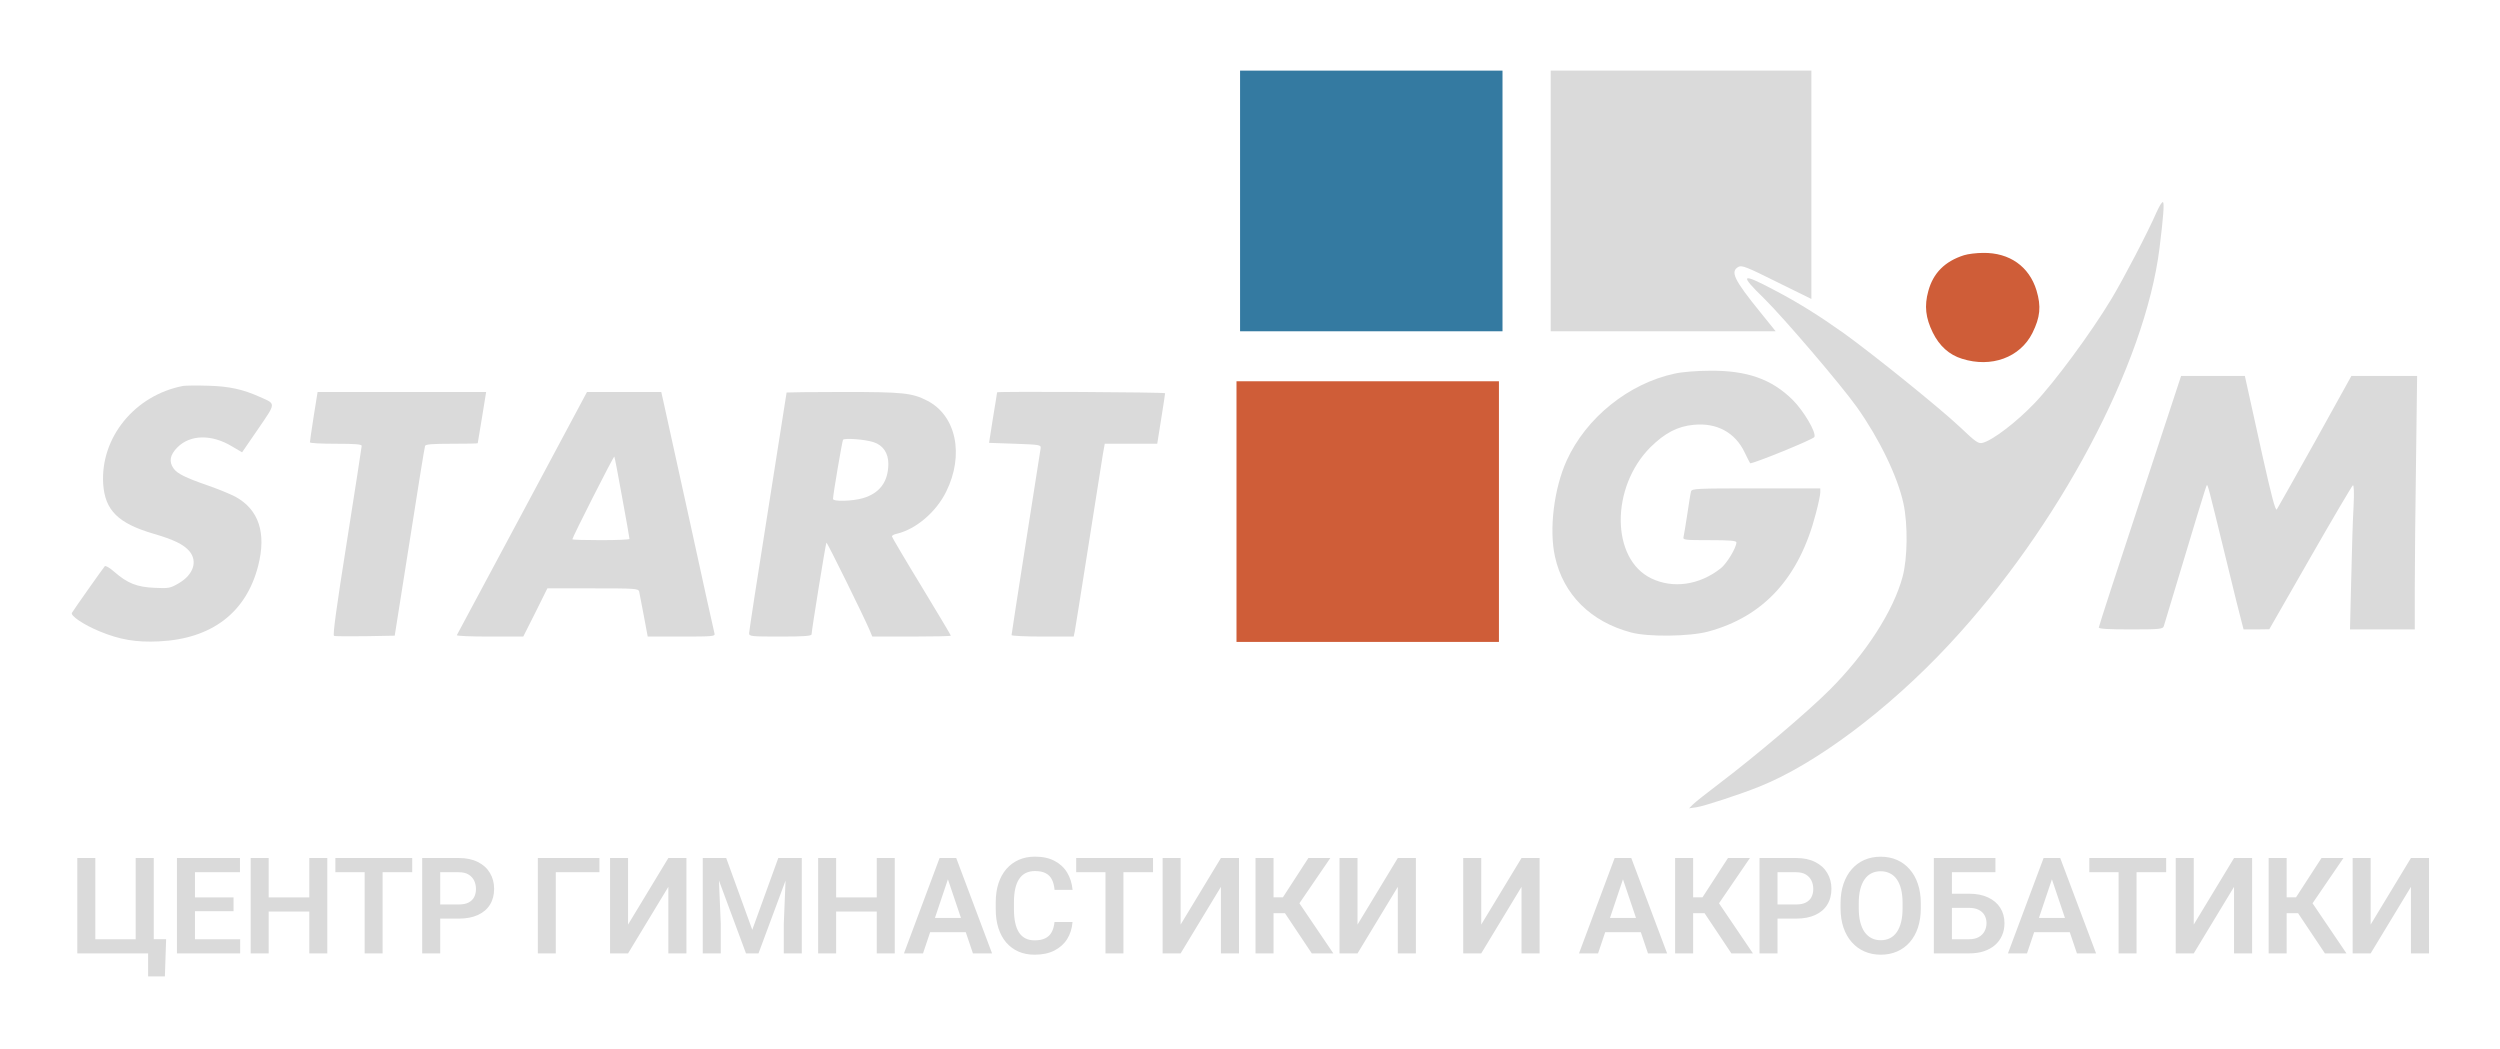 <?xml version="1.0" encoding="UTF-8"?> <svg xmlns="http://www.w3.org/2000/svg" width="1416" height="594" viewBox="0 0 1416 594" fill="none"> <g filter="url(#filter0_d_3964_895)"> <path d="M692.373 103.817V177.634H766.696H841.019V103.817V30H766.696H692.373V103.817Z" fill="#347AA1"></path> <path d="M868.322 103.817V177.634H932.028H995.733L987.34 167.219C972.071 148.411 969.846 143.759 974.7 141.13C976.52 140.119 979.453 141.231 996.441 149.725L1015.96 159.332V94.716V30H942.14H868.322V103.817Z" fill="#DADADA"></path> <path d="M1211.52 110.087C1206.67 121.311 1192.51 148.411 1185.84 159.433C1174.41 178.443 1153.58 206.656 1142.45 218.284C1132.14 229.104 1118.59 239.418 1112.93 240.834C1110.6 241.441 1108.98 240.328 1100.29 232.037C1088.96 221.318 1051.35 190.982 1034.36 178.747C1020.4 168.837 1008.67 161.455 994.719 154.175C976.012 144.265 975.001 145.276 989.461 159.332C1000.48 170.253 1032.44 207.566 1041.74 220.61C1054.38 238.407 1064.8 259.845 1068.13 275.215C1070.66 287.046 1070.46 306.157 1067.63 316.674C1062.47 335.988 1046.69 360.458 1026.17 380.885C1013.63 393.423 984.102 418.4 964.485 433.264C956.901 439.028 949.822 444.59 948.71 445.803L946.688 447.826L950.935 447.219C955.182 446.612 975.911 439.837 986.63 435.489C1018.28 422.849 1059.64 391.907 1093.92 355.099C1155.9 288.664 1204.95 196.341 1213.14 130.614C1215.36 112.716 1215.87 105.334 1215.16 104.525C1214.65 104.019 1213.14 106.547 1211.52 110.087Z" fill="#DADADA"></path> <path d="M1102.41 134.558C1091.59 137.996 1084.92 144.669 1082.19 154.883C1079.86 163.275 1080.67 170.05 1084.72 178.342C1088.46 185.926 1094.02 190.982 1101.3 193.207C1117.88 198.465 1134.16 192.499 1141.14 178.646C1145.59 169.646 1146.2 163.579 1143.47 154.478C1139.32 140.928 1128.2 133.041 1113.23 133.243C1109.49 133.243 1104.64 133.85 1102.41 134.558Z" fill="#CF5D38"></path> <path d="M938.602 201.6C912.514 207.161 888.346 226.576 877.324 250.946C870.145 266.822 867.313 289.978 870.751 305.348C875.504 326.786 890.975 342.156 913.828 348.223C923.536 350.852 946.995 350.549 957.512 347.717C988.96 339.223 1009.08 317.28 1018.49 280.877C1019.9 275.619 1021.01 270.26 1021.01 268.945V266.62H984.713C950.939 266.62 948.31 266.721 947.804 268.339C947.501 269.35 946.591 275.114 945.681 281.282C944.771 287.349 943.76 293.214 943.557 294.124C943.052 295.843 944.265 295.944 958.22 295.944C970.152 295.944 973.489 296.248 973.489 297.259C973.489 300.191 968.028 309.292 964.59 311.921C952.557 321.426 937.591 323.55 925.255 317.584C902.402 306.562 902.199 265.912 924.85 243.261C932.94 235.272 940.22 231.43 949.321 230.621C962.366 229.306 972.781 234.969 978.14 246.193C979.657 249.328 981.073 252.159 981.275 252.362C981.882 253.171 1017.27 238.812 1017.68 237.497C1018.79 234.868 1011.61 222.734 1005.44 216.565C993.51 204.734 979.556 199.78 958.422 199.982C951.242 199.982 942.546 200.69 938.602 201.6Z" fill="#DADADA"></path> <path d="M1202.12 273.597C1189.28 312.427 1178.76 344.785 1178.76 345.392C1178.76 346.201 1184.32 346.504 1196.86 346.504C1213.24 346.504 1215.06 346.302 1215.57 344.684C1233.87 283.81 1239.53 265.103 1239.94 264.799C1240.44 264.294 1240.95 266.114 1250.56 305.551C1255 323.853 1259.15 340.639 1259.76 342.661L1260.77 346.504H1268.05L1275.33 346.403L1298.49 305.955C1311.23 283.709 1322.15 265.204 1322.65 264.9C1323.26 264.496 1323.46 268.844 1323.06 276.833C1322.65 283.709 1322.05 302.214 1321.74 317.887L1321.04 346.504H1339.44H1357.74V322.437C1357.74 309.292 1358.05 276.934 1358.45 250.643L1359.06 202.914H1340.45H1321.84L1301.22 240.126C1289.79 260.552 1280.08 277.844 1279.58 278.552C1278.77 279.462 1276.54 270.765 1271.59 248.721C1267.85 231.632 1264 214.24 1263.09 210.195L1261.48 202.914H1243.38H1225.38L1202.12 273.597Z" fill="#DADADA"></path> <path d="M690.352 279.765V353.582H764.674H838.997V279.765V205.948H764.674H690.352V279.765Z" fill="#CF5D38"></path> <path d="M93.745 208.577C66.342 213.835 46.826 237.8 48.444 264.091C49.455 279.057 56.938 286.439 76.96 292.304C88.386 295.641 94.049 298.371 97.285 302.213C102.037 307.876 99.61 315.46 91.319 320.314C86.465 323.145 85.656 323.347 77.566 322.943C67.555 322.539 62.095 320.314 54.814 313.943C52.185 311.618 49.758 310.202 49.354 310.708C48.444 311.719 31.86 335.178 30.748 337.1C29.737 338.718 37.422 343.875 46.219 347.515C57.848 352.369 67.151 353.886 79.993 353.279C109.925 351.863 129.441 336.999 136.216 310.505C140.968 291.899 136.62 278.653 123.373 271.372C120.542 269.855 113.565 267.024 107.801 265.002C94.959 260.552 90.307 258.227 88.285 255.294C85.555 251.451 86.263 247.609 90.51 243.362C97.79 236.081 109.925 235.879 121.452 242.856L127.115 246.193L136.216 232.947C146.429 217.981 146.429 218.891 137.227 214.846C127.62 210.498 119.733 208.779 107.902 208.476C101.532 208.273 95.161 208.375 93.745 208.577Z" fill="#DADADA"></path> <path d="M167.664 225.868C166.45 233.553 165.54 240.126 165.54 240.531C165.54 241.036 172.113 241.34 180.202 241.34C191.224 241.34 194.865 241.643 194.865 242.553C194.865 243.261 191.022 267.732 186.472 296.753C180.708 333.055 178.382 349.841 179.191 350.144C179.798 350.448 187.786 350.448 196.887 350.347L213.572 350.043L221.965 296.955C226.515 267.732 230.459 243.261 230.762 242.553C231.065 241.643 235.009 241.34 245.93 241.34C254.02 241.34 260.592 241.239 260.592 241.036C260.592 240.935 261.705 234.362 263.019 226.374L265.345 212.015H217.617H169.888L167.664 225.868Z" fill="#DADADA"></path> <path d="M285.871 280.473C265.647 318.19 248.963 349.335 248.76 349.74C248.558 350.245 256.951 350.549 267.366 350.549H286.377L293.253 336.898L300.028 323.246H325.712C349.374 323.246 351.498 323.348 352.003 324.965C352.206 325.977 353.419 332.145 354.633 338.617L356.857 350.549H376.07C393.867 350.549 395.181 350.448 394.676 348.729C394.372 347.818 388.204 319.707 380.924 286.338C373.542 252.968 366.868 222.633 366.059 218.79L364.542 212.015H343.509H322.477L285.871 280.473ZM342.397 271.777C344.723 284.315 346.543 294.832 346.543 295.236C346.543 295.641 339.262 295.944 330.364 295.944C321.465 295.944 314.185 295.742 314.185 295.439C314.185 294.326 337.543 248.216 337.948 248.62C338.15 248.822 340.172 259.238 342.397 271.777Z" fill="#DADADA"></path> <path d="M435.53 212.318C435.53 212.521 430.777 242.856 424.912 279.765C419.048 316.573 414.295 347.616 414.295 348.627C414.295 350.448 415.306 350.549 431.991 350.549C445.44 350.549 449.687 350.245 449.687 349.234C449.687 347.111 457.675 297.764 458.08 297.36C458.484 296.955 479.517 339.729 482.551 346.908L484.067 350.549H506.314C518.549 350.549 528.56 350.346 528.56 350.043C528.56 349.74 521.077 337.201 511.875 322.033C502.673 306.966 495.191 294.225 495.191 293.821C495.191 293.315 496.404 292.607 498.022 292.304C508.943 289.675 520.268 279.967 525.931 268.44C536.245 247.609 531.594 225.363 515.212 216.97C506.617 212.521 501.46 212.015 467.686 212.015C449.99 212.015 435.53 212.217 435.53 212.318ZM484.775 240.43C490.135 242.149 493.168 246.598 493.168 252.766C493.067 262.878 488.314 269.35 478.708 272.181C472.742 273.9 461.821 274.203 461.821 272.586C461.821 270.159 466.978 240.025 467.484 239.115C468.192 238.003 479.719 238.812 484.775 240.43Z" fill="#DADADA"></path> <path d="M554.753 212.217C554.753 212.419 553.741 218.891 552.427 226.677L550.202 240.834L564.966 241.34C578.92 241.845 579.628 241.946 579.426 243.868C579.223 244.98 575.482 269.046 571.033 297.36C566.584 325.774 562.943 349.234 562.943 349.74C562.943 350.144 570.831 350.549 580.538 350.549H598.133L598.74 347.717C599.043 346.201 602.481 324.46 606.425 299.483C610.368 274.406 614.11 251.148 614.615 247.609L615.728 241.34H630.592H645.457L647.681 227.385C648.895 219.801 649.906 213.228 649.906 212.723C649.906 212.116 554.955 211.611 554.753 212.217Z" fill="#DADADA"></path> <path d="M84.096 521.949L83.391 543.023H73.893V530H69.255V521.949H84.096ZM33.786 530V475.98H43.989V521.986H66.844V475.98H77.084V530H33.786ZM126.031 521.986V530H97.314V521.986H126.031ZM100.431 475.98V530H90.228V475.98H100.431ZM122.283 498.278V506.107H97.314V498.278H122.283ZM125.919 475.98V484.031H97.314V475.98H125.919ZM167.817 498.278V506.292H139.398V498.278H167.817ZM142.18 475.98V530H131.977V475.98H142.18ZM175.386 475.98V530H165.183V475.98H175.386ZM206.71 475.98V530H196.544V475.98H206.71ZM223.48 475.98V484.031H179.96V475.98H223.48ZM249.906 510.299H235.993V502.285H249.906C252.182 502.285 254.025 501.914 255.435 501.172C256.869 500.405 257.92 499.367 258.588 498.056C259.256 496.72 259.59 495.199 259.59 493.492C259.59 491.835 259.256 490.289 258.588 488.854C257.92 487.42 256.869 486.257 255.435 485.367C254.025 484.477 252.182 484.031 249.906 484.031H239.333V530H229.13V475.98H249.906C254.111 475.98 257.698 476.735 260.666 478.243C263.659 479.728 265.934 481.793 267.493 484.439C269.076 487.061 269.867 490.054 269.867 493.418C269.867 496.906 269.076 499.911 267.493 502.434C265.934 504.957 263.659 506.898 260.666 508.259C257.698 509.619 254.111 510.299 249.906 510.299ZM329.51 475.98V484.031H304.8V530H294.634V475.98H329.51ZM345.734 513.675L368.551 475.98H378.791V530H368.551V492.305L345.734 530H335.531V475.98H345.734V513.675ZM392.492 475.98H401.322L416.088 516.643L430.818 475.98H439.685L419.613 530H412.527L392.492 475.98ZM388.04 475.98H396.684L398.242 513.341V530H388.04V475.98ZM435.455 475.98H444.137V530H433.934V513.341L435.455 475.98ZM489.226 498.278V506.292H460.806V498.278H489.226ZM463.589 475.98V530H453.386V475.98H463.589ZM496.794 475.98V530H486.591V475.98H496.794ZM528.193 484.18L512.795 530H501.999L522.182 475.98H529.083L528.193 484.18ZM541.067 530L525.595 484.18L524.668 475.98H531.606L551.9 530H541.067ZM540.362 509.928V517.979H511.386V509.928H540.362ZM587.268 512.228H597.471C597.199 515.84 596.197 519.043 594.466 521.838C592.735 524.608 590.323 526.785 587.231 528.368C584.139 529.951 580.392 530.742 575.99 530.742C572.601 530.742 569.546 530.148 566.825 528.961C564.129 527.749 561.817 526.03 559.888 523.804C557.983 521.553 556.524 518.857 555.51 515.716C554.495 512.55 553.988 509.001 553.988 505.068V500.95C553.988 497.017 554.508 493.467 555.547 490.301C556.585 487.135 558.07 484.439 559.999 482.213C561.953 479.963 564.29 478.231 567.011 477.019C569.757 475.807 572.824 475.201 576.212 475.201C580.615 475.201 584.337 476.017 587.38 477.65C590.422 479.258 592.784 481.471 594.466 484.291C596.148 487.111 597.162 490.351 597.508 494.012H587.305C587.108 491.736 586.613 489.807 585.821 488.224C585.055 486.641 583.892 485.441 582.334 484.625C580.8 483.784 578.76 483.363 576.212 483.363C574.233 483.363 572.49 483.734 570.981 484.477C569.497 485.219 568.26 486.332 567.271 487.816C566.281 489.275 565.539 491.105 565.045 493.307C564.55 495.483 564.303 498.006 564.303 500.875V505.068C564.303 507.813 564.525 510.274 564.97 512.451C565.416 514.628 566.108 516.47 567.048 517.979C567.988 519.488 569.2 520.638 570.684 521.43C572.168 522.221 573.937 522.617 575.99 522.617C578.488 522.617 580.516 522.221 582.074 521.43C583.657 520.638 584.857 519.476 585.673 517.942C586.514 516.409 587.046 514.504 587.268 512.228ZM626.309 475.98V530H616.144V475.98H626.309ZM643.079 475.98V484.031H599.559V475.98H643.079ZM658.709 513.675L681.527 475.98H691.767V530H681.527V492.305L658.709 530H648.507V475.98H658.709V513.675ZM711.33 475.98V530H701.127V475.98H711.33ZM743.497 475.98L722.163 507.22H708.77L707.434 498.241H716.635L731.068 475.98H743.497ZM732.997 530L716.709 505.587L723.573 498.056L745.203 530H732.997ZM758.904 513.675L781.722 475.98H791.961V530H781.722V492.305L758.904 530H748.701V475.98H758.904V513.675ZM828.972 513.675L851.79 475.98H862.03V530H851.79V492.305L828.972 530H818.77V475.98H828.972V513.675ZM910.542 484.18L895.145 530H884.349L904.532 475.98H911.433L910.542 484.18ZM923.416 530L907.945 484.18L907.018 475.98H913.955L934.25 530H923.416ZM922.711 509.928V517.979H893.735V509.928H922.711ZM948.99 475.98V530H938.787V475.98H948.99ZM981.157 475.98L959.823 507.22H946.43L945.094 498.241H954.295L968.728 475.98H981.157ZM970.657 530L954.369 505.587L961.233 498.056L982.863 530H970.657ZM1007.36 510.299H993.448V502.285H1007.36C1009.64 502.285 1011.48 501.914 1012.89 501.172C1014.32 500.405 1015.37 499.367 1016.04 498.056C1016.71 496.72 1017.04 495.199 1017.04 493.492C1017.04 491.835 1016.71 490.289 1016.04 488.854C1015.37 487.42 1014.32 486.257 1012.89 485.367C1011.48 484.477 1009.64 484.031 1007.36 484.031H996.787V530H986.584V475.98H1007.36C1011.57 475.98 1015.15 476.735 1018.12 478.243C1021.11 479.728 1023.39 481.793 1024.95 484.439C1026.53 487.061 1027.32 490.054 1027.32 493.418C1027.32 496.906 1026.53 499.911 1024.95 502.434C1023.39 504.957 1021.11 506.898 1018.12 508.259C1015.15 509.619 1011.57 510.299 1007.36 510.299ZM1077.94 501.617V504.4C1077.94 508.481 1077.39 512.154 1076.31 515.419C1075.22 518.659 1073.67 521.417 1071.67 523.693C1069.66 525.968 1067.28 527.712 1064.51 528.924C1061.74 530.136 1058.66 530.742 1055.27 530.742C1051.93 530.742 1048.86 530.136 1046.07 528.924C1043.3 527.712 1040.9 525.968 1038.87 523.693C1036.84 521.417 1035.27 518.659 1034.16 515.419C1033.05 512.154 1032.49 508.481 1032.49 504.4V501.617C1032.49 497.512 1033.05 493.838 1034.16 490.598C1035.27 487.358 1036.83 484.6 1038.83 482.325C1040.84 480.024 1043.22 478.268 1045.99 477.056C1048.79 475.844 1051.86 475.238 1055.19 475.238C1058.58 475.238 1061.66 475.844 1064.43 477.056C1067.2 478.268 1069.59 480.024 1071.59 482.325C1073.62 484.6 1075.18 487.358 1076.27 490.598C1077.38 493.838 1077.94 497.512 1077.94 501.617ZM1067.62 504.4V501.543C1067.62 498.6 1067.35 496.015 1066.81 493.789C1066.26 491.538 1065.46 489.646 1064.4 488.112C1063.33 486.579 1062.02 485.429 1060.46 484.662C1058.9 483.871 1057.15 483.475 1055.19 483.475C1053.22 483.475 1051.46 483.871 1049.93 484.662C1048.42 485.429 1047.13 486.579 1046.07 488.112C1045 489.646 1044.19 491.538 1043.62 493.789C1043.07 496.015 1042.8 498.6 1042.8 501.543V504.4C1042.8 507.319 1043.07 509.903 1043.62 512.154C1044.19 514.405 1045 516.31 1046.07 517.868C1047.16 519.401 1048.47 520.564 1050 521.355C1051.53 522.147 1053.29 522.543 1055.27 522.543C1057.25 522.543 1059 522.147 1060.54 521.355C1062.07 520.564 1063.36 519.401 1064.4 517.868C1065.46 516.31 1066.26 514.405 1066.81 512.154C1067.35 509.903 1067.62 507.319 1067.62 504.4ZM1120.21 475.98V484.031H1095.5V530H1085.33V475.98H1120.21ZM1092.2 496.201H1105.29C1109.47 496.201 1113.06 496.906 1116.05 498.315C1119.04 499.7 1121.33 501.642 1122.92 504.14C1124.52 506.638 1125.33 509.569 1125.33 512.933C1125.33 515.456 1124.87 517.757 1123.95 519.834C1123.06 521.912 1121.75 523.717 1120.02 525.251C1118.29 526.76 1116.19 527.935 1113.71 528.776C1111.24 529.592 1108.43 530 1105.29 530H1085.33V475.98H1095.57V521.986H1105.29C1107.52 521.986 1109.36 521.566 1110.82 520.725C1112.28 519.884 1113.37 518.771 1114.09 517.386C1114.8 516 1115.16 514.492 1115.16 512.859C1115.16 511.251 1114.8 509.792 1114.09 508.481C1113.37 507.17 1112.28 506.131 1110.82 505.365C1109.36 504.598 1107.52 504.214 1105.29 504.214H1092.2V496.201ZM1153.5 484.18L1138.1 530H1127.3L1147.49 475.98H1154.39L1153.5 484.18ZM1166.37 530L1150.9 484.18L1149.97 475.98H1156.91L1177.21 530H1166.37ZM1165.67 509.928V517.979H1136.69V509.928H1165.67ZM1200.14 475.98V530H1189.98V475.98H1200.14ZM1216.91 475.98V484.031H1173.39V475.98H1216.91ZM1232.54 513.675L1255.36 475.98H1265.6V530H1255.36V492.305L1232.54 530H1222.34V475.98H1232.54V513.675ZM1285.16 475.98V530H1274.96V475.98H1285.16ZM1317.33 475.98L1296 507.22H1282.6L1281.27 498.241H1290.47L1304.9 475.98H1317.33ZM1306.83 530L1290.54 505.587L1297.41 498.056L1319.04 530H1306.83ZM1332.74 513.675L1355.56 475.98H1365.8V530H1355.56V492.305L1332.74 530H1322.54V475.98H1332.74V513.675Z" fill="#DADADA"></path> </g> <defs> <filter id="filter0_d_3964_895" x="0.658" y="-0" width="1415.14" height="593.023" filterUnits="userSpaceOnUse" color-interpolation-filters="sRGB"> <feFlood flood-opacity="0" result="BackgroundImageFix"></feFlood> <feColorMatrix in="SourceAlpha" type="matrix" values="0 0 0 0 0 0 0 0 0 0 0 0 0 0 0 0 0 0 127 0" result="hardAlpha"></feColorMatrix> <feOffset dx="10" dy="10"></feOffset> <feGaussianBlur stdDeviation="20"></feGaussianBlur> <feComposite in2="hardAlpha" operator="out"></feComposite> <feColorMatrix type="matrix" values="0 0 0 0 0 0 0 0 0 0 0 0 0 0 0 0 0 0 0.3 0"></feColorMatrix> <feBlend mode="normal" in2="BackgroundImageFix" result="effect1_dropShadow_3964_895"></feBlend> <feBlend mode="normal" in="SourceGraphic" in2="effect1_dropShadow_3964_895" result="shape"></feBlend> </filter> </defs> </svg> 